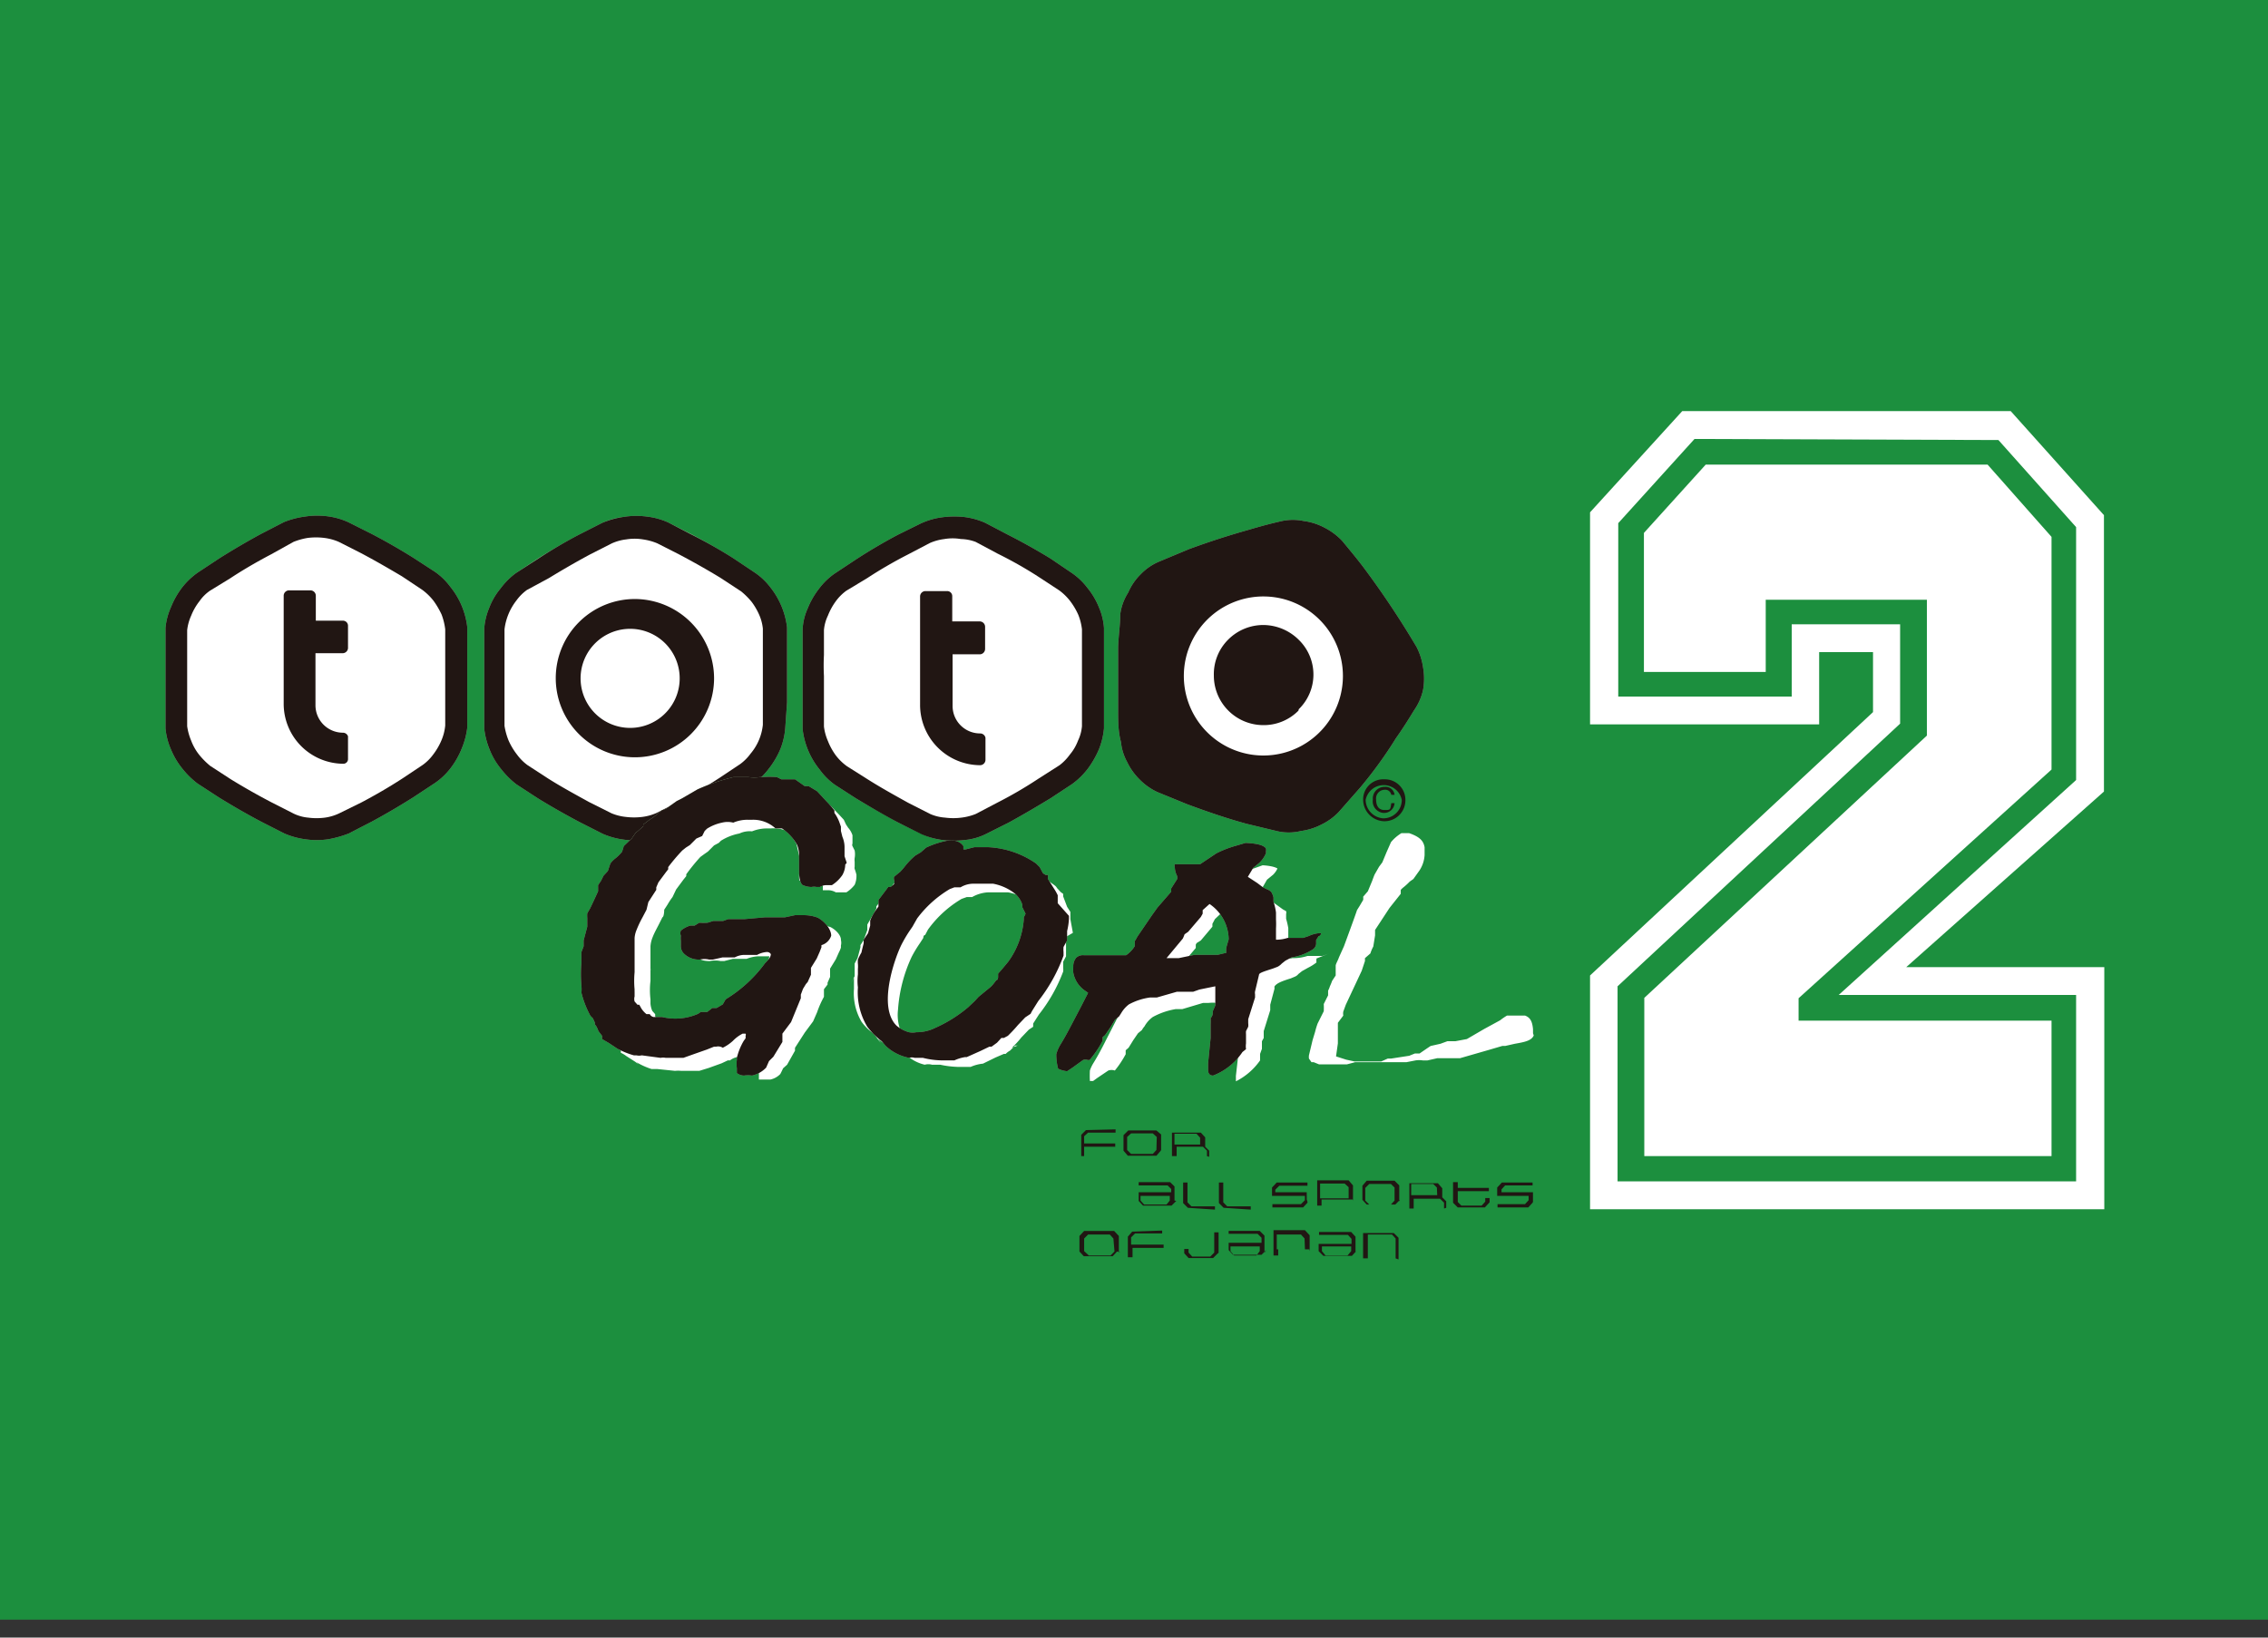 <svg width="72" height="52" viewBox="0 0 72 52" fill="none" xmlns="http://www.w3.org/2000/svg"><rect x="0" y="0" width="72" height="52" fill="#333333" stroke="none"/><path d="M72 0H0v51.43h72V0z" fill="#1C8F3E"/><path d="M45.178 21.9c.04-.23.04-.468 0-.7a2.076 2.076 0 00-.206-.653A28.242 28.242 0 0043.274 18c-.218-.287-.448-.562-.666-.826a2.04 2.04 0 00-.55-.413 1.949 1.949 0 00-.677-.218 1.674 1.674 0 00-.677 0c-.356.08-.7.172-1.044.275a24.96 24.96 0 00-1.916.62l-.963.402c-.216.094-.411.23-.574.401-.166.164-.298.36-.39.574a1.68 1.68 0 00-.253.688c0 .344-.057.677-.068 1.055v1.997c0 .332 0 .676.091 1.01.021.22.088.435.195.63.1.21.237.4.402.562.16.162.346.293.55.39l.953.39c.62.23 1.25.448 1.881.62l.998.24c.243.053.494.05.735-.01.228-.03.45-.1.654-.207.201-.097.384-.229.539-.39l.677-.769a13.5 13.5 0 001.147-1.583c.195-.275.378-.562.573-.883.138-.197.236-.42.287-.654zm-25.4-5.483c-.226.028-.446.09-.654.183l-.723.367c-.482.253-.929.517-1.342.78l-.677.448a2.294 2.294 0 00-.493.493 2.12 2.12 0 00-.356.608c-.09.212-.144.437-.16.666v3.178a2.478 2.478 0 00.539 1.284c.14.18.301.342.482.482l.688.448c.447.275.895.527 1.33.757l.724.367c.212.092.436.154.665.183.24.035.483.035.723 0a2.18 2.18 0 00.653-.183l.735-.367c.459-.253.906-.516 1.33-.792l.689-.436c.183-.136.345-.299.482-.482.15-.192.274-.404.367-.63.081-.21.132-.43.149-.654l.057-.815v-2.375a2.523 2.523 0 00-.527-1.273 2.1 2.1 0 00-.494-.47l-.688-.46a19.35 19.35 0 00-1.342-.768l-.723-.367a2.294 2.294 0 00-.665-.184 2.547 2.547 0 00-.77.012zm-10.107-.012a2.73 2.73 0 00-.654.172l-.734.379a23.22 23.22 0 00-1.33.78l-.678.448c-.186.132-.352.29-.493.47a2.628 2.628 0 00-.356.63 2.054 2.054 0 00-.172.655v3.189c.021.23.08.455.172.666.092.223.215.432.368.619.14.177.302.335.481.47l.689.448c.447.275.906.539 1.342.768l.723.368c.212.091.436.153.665.183.24.035.483.035.723 0a3.45 3.45 0 00.654-.183l.734-.379c.447-.241.895-.505 1.33-.78l.678-.448c.188-.129.355-.288.493-.47a2.63 2.63 0 00.356-.63c.087-.21.145-.43.172-.655v-3.189a2.478 2.478 0 00-.54-1.285 2.077 2.077 0 00-.481-.47l-.689-.448a19.35 19.35 0 00-1.342-.768l-.734-.368a2.298 2.298 0 00-.654-.183 2.544 2.544 0 00-.723.011zm20.226.023c-.23.031-.455.097-.666.195l-.722.356a17.23 17.23 0 00-1.343.791l-.677.448a2.181 2.181 0 00-.493.482 2.559 2.559 0 00-.355.62c-.095.209-.15.435-.161.665v3.166a2.478 2.478 0 00.54 1.285c.133.185.296.348.481.482l.677.436c.459.275.906.527 1.342.768l.734.356c.21.1.435.167.666.195.236.029.475.029.711 0a1.89 1.89 0 00.654-.183l.734-.368c.46-.252.907-.516 1.342-.78l.677-.447a2.43 2.43 0 00.494-.482c.142-.192.262-.4.355-.62.085-.213.139-.437.16-.665v-3.189a2.02 2.02 0 00-.16-.654 2.385 2.385 0 00-.367-.62 2.121 2.121 0 00-.493-.47l-.677-.459a19.473 19.473 0 00-1.354-.757l-.723-.379a2.36 2.36 0 00-.665-.183 2.95 2.95 0 00-.711.011z" fill="#A5C9A2"/><path d="M44.1 19.87l.527.872c.081.163.14.337.172.516a1.47 1.47 0 01-.057.54 1.572 1.572 0 01-.184.504l-.562.86c-.367.54-.757 1.044-1.147 1.55l-.665.768a1.478 1.478 0 01-.425.298c-.167.082-.345.14-.528.172a1.206 1.206 0 01-.504 0l-.998-.24-.517-.15a18.373 18.373 0 01-1.32-.459l-.94-.378a1.262 1.262 0 01-.413-.299 1.78 1.78 0 01-.344-.458 1.708 1.708 0 01-.16-.517l-.08-.975v-1.962l.068-1.032a1.28 1.28 0 01.15-.493c.079-.18.192-.344.332-.482.124-.127.272-.229.436-.299l.952-.401 1.87-.597 1.02-.263c.167-.035.34-.035.506 0 .1.016.2.039.298.068a1.4 1.4 0 01.275.115c.164.085.312.197.436.333l.127.149.516.642 1.158 1.618zm-19.56 3.212c-.007.19-.05.377-.127.55l-.31.528c-.11.153-.245.285-.4.39l-.666.436-1.308.77-.711.366c-.172.073-.354.12-.54.138h-.619a1.563 1.563 0 01-.333-.069l-.206-.08-.711-.356-1.308-.745-.689-.437-.39-.401a1.996 1.996 0 01-.31-.528l-.137-.55v-3.098c.014-.19.06-.376.138-.55.07-.182.166-.352.286-.505.114-.16.254-.3.413-.413l.666-.436 1.308-.769.722-.367a1.76 1.76 0 01.528-.138 2.21 2.21 0 01.608 0l.356.08a.504.504 0 01.183.07l.712.366 1.319.746.757.482h-.092c.153.109.289.24.402.39.129.153.23.328.298.516.085.177.136.367.15.563v2.317l.01.734zm-10.234.528a2.52 2.52 0 01-.31.54c-.11.142-.241.266-.39.366l-.677.46-1.308.768-.71.355-.586.15h-.574a1.724 1.724 0 01-.332-.07l-.241-.08-.712-.367-1.319-.745-.665-.436a1.571 1.571 0 01-.39-.39 1.63 1.63 0 01-.322-.528 1.698 1.698 0 01-.137-.54v-3.188.068a1.63 1.63 0 01.137-.539c.076-.188.176-.366.299-.528.12-.15.259-.285.413-.401l.665-.436 1.308-.769.723-.355.516-.15a2.15 2.15 0 01.608 0l.562.15.7.355 1.308.746.7.459c.152.106.284.238.39.39.133.152.237.327.31.516.082.17.132.352.149.54v3.211-.08c-.012.18-.05.358-.115.527zm20.352-.505a1.561 1.561 0 01-.138.528 2.074 2.074 0 01-.298.539 1.946 1.946 0 01-.413.401l-.654.425-1.32.769-.71.355c-.16.084-.337.135-.517.15h-.63l-.334-.07-.206-.08-.757-.344-1.32-.757-.665-.436c-.15-.11-.28-.24-.39-.39a1.928 1.928 0 01-.31-.528 2.295 2.295 0 01-.149-.55v-3.098c.019-.185.065-.367.138-.54.075-.194.18-.375.31-.538.117-.154.256-.289.413-.402l.654-.436 1.319-.769.711-.355.55-.15a2.15 2.15 0 01.953.081l.207.069.7.367 1.319.746.665.447c.155.101.291.23.401.379.131.158.236.336.31.527.08.17.127.353.138.54v2.329l.023.791z" fill="#fff"/><path d="M44.168 25.24a.195.195 0 00-.218-.162.276.276 0 00-.264.31c0 .184.07.333.264.333.195 0 .184 0 .218-.218h.104a.333.333 0 01-.492.27.367.367 0 01-.197-.385.367.367 0 01.367-.401.287.287 0 01.322.252h-.104z" fill="#211613"/><path d="M43.274 25.4a.688.688 0 00.665.677.665.665 0 00.677-.666.653.653 0 00-.666-.665.64.64 0 00-.676.654zm.08 0a.585.585 0 011.147 0 .585.585 0 01-.585.585.597.597 0 01-.562-.585zm1.824-3.5c.04-.23.04-.468 0-.7a2.076 2.076 0 00-.206-.653A28.242 28.242 0 0043.274 18c-.218-.287-.448-.562-.666-.826a2.04 2.04 0 00-.55-.413 1.949 1.949 0 00-.677-.218 1.674 1.674 0 00-.677 0c-.356.08-.7.172-1.044.275a24.96 24.96 0 00-1.916.62l-.963.402c-.216.094-.411.23-.574.401-.166.164-.298.36-.39.574a1.68 1.68 0 00-.253.688c0 .344-.057.677-.068 1.055v1.997c0 .332 0 .676.091 1.01.021.22.088.435.195.63.1.21.237.4.402.562.16.162.346.293.55.39l.953.39c.62.23 1.25.448 1.881.62l.998.24c.243.053.494.05.735-.01.228-.03.45-.1.654-.207.201-.097.384-.229.539-.39l.677-.769a13.5 13.5 0 001.147-1.583c.195-.275.378-.562.573-.883.138-.197.236-.42.287-.654zm-25.4-5.483a2.731 2.731 0 00-.654.183l-.723.367c-.46.24-.909.505-1.342.792l-.677.436a2.294 2.294 0 00-.493.493 2.12 2.12 0 00-.356.608c-.09.212-.144.437-.16.666v3.178c.026.228.084.452.172.665.089.224.213.433.367.62.14.18.301.341.482.481l.688.448c.447.275.895.527 1.33.757l.724.367c.212.092.436.154.665.183.24.035.483.035.723 0a2.18 2.18 0 00.653-.183l.735-.367c.459-.253.906-.516 1.33-.792l.689-.436c.183-.136.345-.299.482-.482.15-.192.274-.404.367-.63.081-.21.132-.43.149-.654l.057-.815v-2.375a2.523 2.523 0 00-.527-1.273 2.1 2.1 0 00-.494-.47l-.688-.46a15.49 15.49 0 00-1.342-.757l-.723-.378a2.294 2.294 0 00-.665-.184 2.547 2.547 0 00-.77.012zm-10.107-.012a2.73 2.73 0 00-.654.172l-.734.379a23.22 23.22 0 00-1.33.78l-.678.448c-.186.132-.352.29-.493.47a2.628 2.628 0 00-.356.63 2.054 2.054 0 00-.172.655v3.189c.021.23.08.455.172.666.092.223.215.432.368.619.14.177.302.335.481.47l.689.448c.447.275.906.539 1.342.768l.723.368c.212.091.436.153.665.183.24.035.483.035.723 0a3.45 3.45 0 00.654-.183l.734-.379c.447-.241.895-.505 1.33-.78l.678-.448c.188-.129.355-.288.493-.47a2.63 2.63 0 00.356-.63c.087-.21.145-.43.172-.655v-3.189a2.478 2.478 0 00-.54-1.285 2.077 2.077 0 00-.481-.47l-.689-.448a19.35 19.35 0 00-1.342-.768l-.734-.368a2.298 2.298 0 00-.654-.183 2.544 2.544 0 00-.723.011zm20.226.023c-.23.031-.455.097-.666.195l-.722.356a17.23 17.23 0 00-1.343.791l-.677.448a2.181 2.181 0 00-.493.482 2.559 2.559 0 00-.355.62c-.095.209-.15.435-.161.665v3.166a2.478 2.478 0 00.54 1.285c.133.185.296.348.481.482l.677.436c.459.275.906.539 1.342.768l.734.367c.212.092.436.154.666.184.236.029.475.029.711 0a1.89 1.89 0 00.654-.183l.734-.368c.46-.252.907-.516 1.342-.78l.677-.447a2.43 2.43 0 00.494-.482c.142-.192.262-.4.355-.62.085-.213.139-.437.16-.665v-3.189a2.02 2.02 0 00-.16-.654 2.385 2.385 0 00-.367-.62 2.121 2.121 0 00-.493-.47l-.677-.459a19.473 19.473 0 00-1.354-.757l-.723-.379a2.36 2.36 0 00-.665-.183 2.95 2.95 0 00-.711.011z" fill="#211613"/><path d="M40.153 18.94a2.525 2.525 0 10-.091 5.05 2.525 2.525 0 00.09-5.05zm1.067 3.626a1.55 1.55 0 01-1.148.459 1.572 1.572 0 01-1.537-1.572 1.549 1.549 0 01.459-1.147 1.572 1.572 0 011.147-.459c.41.012.8.18 1.09.47a1.537 1.537 0 010 2.203l-.011.046zm-13.687-4.21c.415-.272.844-.52 1.285-.746l.7-.367c.146-.064.3-.106.459-.126.175-.03.353-.03.528 0 .16.003.32.034.47.091l.688.368c.446.22.879.464 1.297.734l.665.436c.125.091.237.2.333.32.11.142.203.296.275.46.059.147.097.301.115.459v3.074a1.32 1.32 0 01-.126.46 1.49 1.49 0 01-.253.435c-.093.13-.205.247-.332.344l-.666.425a13.2 13.2 0 01-1.296.757l-.7.367a1.801 1.801 0 01-.447.115 2.027 2.027 0 01-.528 0 1.41 1.41 0 01-.47-.115l-.7-.356c-.413-.23-.85-.47-1.285-.745l-.654-.413a1.666 1.666 0 01-.356-.345 2.008 2.008 0 01-.252-.458 1.63 1.63 0 01-.126-.46v-1.605a6.311 6.311 0 010-.666v-.791a1.32 1.32 0 01.126-.46c.064-.163.148-.317.252-.458.093-.128.206-.24.333-.333l.665-.401z" fill="#fff"/><path d="M31.113 23.289a.872.872 0 01-.872-.872v-1.64h.872a.172.172 0 00.16-.173v-.7a.172.172 0 00-.172-.172h-.871v-.803a.16.16 0 00-.161-.16h-.7a.172.172 0 00-.16.172v3.441a1.916 1.916 0 001.904 1.916.172.172 0 00.172-.172v-.7a.173.173 0 00-.172-.137z" fill="#211613"/><path d="M17.427 18.356c.413-.253.849-.505 1.296-.746l.7-.356c.146-.065.3-.108.459-.126.174-.029.353-.029.527 0 .158.022.313.064.46.126l.7.356c.435.23.883.482 1.296.734l.665.436c.122.1.233.21.333.333.09.12.168.252.23.39.066.145.109.3.125.459v3.051a1.687 1.687 0 01-.39.918 1.52 1.52 0 01-.332.333l-.654.436c-.42.274-.852.527-1.297.757l-.7.356a1.582 1.582 0 01-.447.126c-.179.023-.36.023-.54 0a1.596 1.596 0 01-.447-.115l-.71-.356c-.414-.229-.861-.47-1.297-.745l-.654-.425a1.524 1.524 0 01-.333-.332 2.122 2.122 0 01-.275-.46 2.147 2.147 0 01-.126-.458v-3.063a1.837 1.837 0 01.379-.918c.092-.128.204-.24.332-.333l.7-.378z" fill="#fff"/><path d="M20.168 19.021a2.513 2.513 0 102.501 2.524 2.524 2.524 0 00-2.5-2.524zm0 4.084a1.573 1.573 0 11-.268-3.134 1.573 1.573 0 01.268 3.134z" fill="#211613"/><path d="M7.32 18.356c.4-.264.837-.517 1.295-.758l.7-.39c.144-.058.294-.1.448-.126.179-.023.36-.023.539 0 .158.02.313.063.459.127l.7.355c.435.23.871.482 1.296.734l.654.436c.129.096.244.208.344.333.103.14.191.29.264.447a2 2 0 01.115.47v3.053a1.575 1.575 0 01-.115.46 2.064 2.064 0 01-.264.458c-.093.128-.205.24-.333.333l-.654.436c-.424.275-.86.527-1.296.757l-.7.344c-.145.07-.3.116-.459.138a2.027 2.027 0 01-.527 0 1.342 1.342 0 01-.46-.126l-.7-.356a21.35 21.35 0 01-1.295-.734l-.654-.425a2.439 2.439 0 01-.345-.344 1.651 1.651 0 01-.263-.459 1.835 1.835 0 01-.127-.459v-3.051c.018-.159.061-.314.127-.46.065-.164.154-.319.263-.458.09-.13.203-.243.333-.333l.654-.401z" fill="#fff"/><path d="M10.887 23.266a.872.872 0 01-.872-.872v-1.652h.86a.172.172 0 00.173-.16v-.712a.16.16 0 00-.107-.152.16.16 0 00-.065-.009h-.85v-.791a.172.172 0 00-.171-.172h-.677a.172.172 0 00-.172.16v3.442a1.904 1.904 0 001.904 1.904.147.147 0 00.102-.051.149.149 0 00.036-.11v-.71a.171.171 0 00-.16-.115z" fill="#211613"/><path d="M26.88 27.396l-.069-.207v-.31a.874.874 0 00-.069-.31l-.046-.183v-.137l-.057-.161a1.282 1.282 0 00-.15-.275v-.08l-.102-.127-.15-.16-.298-.322-.264-.16h-.126l-.31-.218h-.435l-.138-.07a3.125 3.125 0 00-.482 0h-.058a1.283 1.283 0 01-.367 0h-.47a6.424 6.424 0 00-1.147.391l-.494.287-.16.08-.195.138-.138.103-.149.057-.264.218-.137.092-.184.138v.057l-.103.092c-.043.041-.09.08-.138.115l-.126.183-.252.241a1.782 1.782 0 01-.058.184c-.059.07-.124.136-.195.195a.812.812 0 00-.172.172l-.08.24-.138.15-.08.16-.092.138v.196s-.252.55-.264.561l-.08.138a.951.951 0 000 .15v.274l-.115.436v.184l-.069.184c-.005.064-.005.13 0 .194a.476.476 0 000 .127 4.145 4.145 0 000 .757c.006.072.006.145 0 .218.063.256.16.503.287.734l.08.08c.017.044.036.086.058.127a.25.25 0 000 .057l.057.08s.057.127.057.138l.115.15v.102l.218.127.276.183c.163.087.337.157.516.207h.08a.379.379 0 00.172 0l.597.08a.378.378 0 01.16 0h.562l.322-.115.424-.149.23-.092h.068a.275.275 0 01.207.035c.117-.057.225-.13.321-.218.09-.094.194-.171.31-.23h.092a.069.069 0 010 .07.284.284 0 010 .08l-.058.08c-.099.168-.172.35-.218.539v.057a1.153 1.153 0 000 .276v.149s.092.08.23.08a.896.896 0 01.252 0 .872.872 0 00.448-.252l.091-.207.138-.138.287-.47v-.264l.275-.367.31-.757v-.115l.069-.183.091-.15.058-.068.103-.23v-.218l.184-.298.091-.206.058-.15v-.068a.458.458 0 00.31-.299c0-.218-.218-.459-.425-.573a1.263 1.263 0 00-.47-.08h-.253l-.32.068h-.632l-.654.058h-.516l-.16.057h-.31l-.184.057a2.003 2.003 0 01-.264 0l-.149.092h-.138a.816.816 0 00-.298.16.23.23 0 000 .161.757.757 0 000 .16v.162a.334.334 0 00.092.24.677.677 0 00.516.195.607.607 0 01.287 0h.126l.298-.068h.39a.676.676 0 01.287-.08h.425a.745.745 0 01.31-.092.138.138 0 01.126.068c0 .092-.08.184-.184.287a4.325 4.325 0 01-1.25 1.147l-.092.161-.195.115h-.138l-.16.126h-.207l-.08.057c-.361.16-.764.196-1.147.103h-.276a.183.183 0 01-.114-.091h-.104a.722.722 0 01-.172-.195l-.057-.104h-.058l-.091-.103a.287.287 0 010-.16v-.151a.465.465 0 010-.068 2.895 2.895 0 010-.551v-1.089a.825.825 0 01.057-.24 3.45 3.45 0 01.195-.414l.126-.24.058-.242.103-.16.149-.23v-.08l.069-.16.23-.31.08-.104v-.069a6.07 6.07 0 01.447-.527l.115-.092.126-.08.206-.207.184-.08.08-.16.07-.07c.146-.094.31-.16.48-.195a.724.724 0 01.357 0 1.15 1.15 0 01.481-.091h.115c.275-.01.543.088.746.275h.206c.2.135.366.316.482.528a.847.847 0 01.058.275v.424c0 .218 0 .448.103.563a.678.678 0 00.298.069.321.321 0 01.15 0h.114a.379.379 0 01.184-.058h.194c.132-.083.245-.192.333-.321a.71.71 0 00.092-.333.31.31 0 00.046-.057zm14.81 2.742a.241.241 0 00.092-.161v-.126l.08-.126c.057 0 .08-.08.08-.092h-.08c-.111.013-.22.044-.321.092l-.172.057h-.493a1.148 1.148 0 01-.368.057v-.355a2.589 2.589 0 000-.287v-.218a1.666 1.666 0 00-.08-.344v-.138a.594.594 0 00-.069-.172.403.403 0 00-.149-.092l-.115-.057-.183-.138-.298-.195.172-.287.195-.16a.87.87 0 00.206-.299.08.08 0 000-.057.183.183 0 000-.103c-.114-.15-.493-.16-.642-.172l-.31.091a3.36 3.36 0 00-.62.241l-.516.345h-.803a.138.138 0 000 .103.643.643 0 00.069.264.171.171 0 010 .114l-.103.161-.08.126a.846.846 0 000 .104l-.437.504-.172.241-.47.689a.864.864 0 01-.08.137c.003.054.003.107 0 .16a.939.939 0 01-.276.288h-1.33a.31.31 0 00-.253.08.424.424 0 00-.092.287.987.987 0 000 .183.887.887 0 00.356.563l.115.08-.241.47-.241.459c-.126.24-.252.482-.401.723a1.143 1.143 0 00-.127.298c-.001.155.018.31.058.459a.82.82 0 00.286.08l.172-.114.333-.241a.219.219 0 01.15 0h.057a3.34 3.34 0 00.413-.608 1.097 1.097 0 000-.115l.08-.069.172-.252.138-.23.137-.114.08-.127a.95.95 0 01.23-.252c.207-.112.433-.186.666-.218h.218l.642-.184h.516l.195-.069.505-.103v.608l-.08.184c0 .08 0 .149-.069.218.003.065.003.13 0 .195v.436l-.08.803v.206c0 .161.091.184.16.184.38-.147.704-.407.93-.746l.114-.092a.656.656 0 010-.183v-.287a.742.742 0 010-.103l.07-.138a.47.47 0 000-.115v-.126l.217-.688v-.103a.244.244 0 010-.092l.126-.528c0-.057.15-.103.436-.195l.15-.057a.471.471 0 00.137-.104l.115-.091.195-.104c.246-.036.48-.126.688-.263zm-2.765 0v.126h-.034l-.241.057h-.734l-.494.103h-.389l.516-.62c.022-.044.04-.09.057-.137l.115-.08.401-.47.058-.104V28.9l.218-.195a1.377 1.377 0 01.608 1.124s-.08.264-.08.287v.023zm-5.346-1.458v-.252a1.657 1.657 0 00-.115-.206l-.195-.31v-.126c0-.012 0 0-.069 0l-.091-.058-.104-.195-.114-.114a2.914 2.914 0 00-1.503-.517h-.459l-.275.07h-.07v-.104a.39.39 0 00-.355-.172h-.16a2.84 2.84 0 00-.666.218l-.172.15-.172.102a2.36 2.36 0 00-.333.345 2 2 0 01-.149.172l-.195.16a.219.219 0 000 .092.217.217 0 010 .138.403.403 0 01-.115.091h-.069l-.057.08-.252.333v.092a1.155 1.155 0 000 .115l-.092.126c-.07.1-.128.207-.172.321v.16l-.069.242-.138.206v.115s-.068.264-.068.287c-.043.074-.082.15-.115.23a.689.689 0 000 .137.897.897 0 010 .16v.173a1.679 1.679 0 000 .413c-.032.437.073.874.298 1.25.132.173.287.327.459.46l.126.148c.208.195.466.326.746.379a.275.275 0 01.172 0h.264c.195.05.395.077.596.08h.402c.106-.049.218-.084.333-.103h.057l.436-.195.287-.138h.069l.172-.126.137-.15h.08l.127-.068c.113-.11.22-.224.321-.344l.23-.241.172-.115a1.04 1.04 0 01.068-.126l.172-.275c.344-.436.616-.924.804-1.446v-.115a.897.897 0 010-.16l.114-.207v-.298c.03-.124.05-.25.058-.379v-.103l-.356-.401zm-1.078.425v.092c-.037.485-.208.95-.494 1.342l-.172.207-.149.172v.103s0 .103-.057.103l-.08.104a.928.928 0 01-.104.114l-.378.31-.127.138-.206.195a4.347 4.347 0 01-1.044.654 1.33 1.33 0 01-.54.137h-.057a.586.586 0 01-.24 0 1.022 1.022 0 01-.39-.206c-.597-.585-.08-2.088.148-2.559.076-.15.16-.295.253-.435l.103-.15.058-.103.091-.16c.28-.375.63-.69 1.033-.93l.149-.057h.195a.79.79 0 01.425-.115h.608c.25.046.487.152.688.31a.756.756 0 01.24.356v.08l.104.206c-.017.04-.036.078-.057.115v-.023z" fill="#A5C9A2"/><path d="M25.423 29.392c.11-.016.222-.016.333 0a.433.433 0 01.23.252 1.11 1.11 0 010 .104.566.566 0 010 .08l-.081.16a1.79 1.79 0 01-.08.184l-.207.321v.287a.77.77 0 00-.069.138c-.05.061-.097.126-.138.195l-.08.23a1.13 1.13 0 010 .137s-.24.55-.287.677l-.287.378-.068.207v.069l-.241.401-.16.15v.206a.725.725 0 01-.242.115h-.069a.959.959 0 010-.138 1.09 1.09 0 01.172-.402l.058-.103.069-.23a.472.472 0 00-.16-.355L24 32.363h-.332l-.402.287-.195.15a.676.676 0 00-.356.148l-.183.08-.734.242-.276.091h-.631l-.573-.08h-.264l-.436-.172-.287-.184-.137-.08-.127-.16v-.092a.737.737 0 00-.069-.138 1.3 1.3 0 00-.068-.16l-.195-.173a3.232 3.232 0 01-.218-.585v-1.193l.08-.172v-.195c0-.057.103-.401.103-.401v-.241a.997.997 0 000-.115.34.34 0 01.058-.08s.229-.494.263-.585v-.161l.058-.08.069-.127.16-.172.092-.252.092-.092.24-.252.058-.058v-.103l.195-.172.16-.23.092-.068.127-.104.103-.137.138-.08.114-.08.253-.207h.137l.333-.241h.115l.516-.299a5.4 5.4 0 01.987-.344h1.216l.137.07h.402l-.195-.207.401.378h.08l.207.127.264.275.126.126.058.126.08.138.115.183v-.149.367l.114.207v.929a.892.892 0 01-.183.172h-.115.092-.195l-.287-.08a.928.928 0 010-.252v-.276a1.23 1.23 0 010-.16v-.07l-.092-.4a1.812 1.812 0 00-.596-.678l-.195-.08h-.058a2.018 2.018 0 00-.436-.24.942.942 0 00-.504 0h-.138.103a1.583 1.583 0 00-.63.114h.137l-.436.057a1.69 1.69 0 00-.631.264l-.103.103-.184.104-.138.16-.137.092-.138.103-.493.585-.058.07-.08.102-.24.333-.093.195v.058l-.149.218-.126.206v.218a.806.806 0 00-.126.206l-.207.436-.08.322v.149l-.069.16v1.423l.058.138v.057l.08.287v.091l.092.104v.057c.086.105.178.204.275.298h.092l.206.15h.333c.44.093.897.044 1.308-.138a.508.508 0 00.115-.069h.103a1.15 1.15 0 00.16-.115h.115l.39-.218c.52-.327.972-.752 1.331-1.25a.826.826 0 00.287-.516v-.207a.412.412 0 00-.264-.23.379.379 0 00-.172 0l-.459.127h.218-.184l-.413.08h-1.307v-.206a.633.633 0 010-.08h.137l.15-.058.103-.057h.286l.138-.058h.356l.126-.069h1.789l.31-.057h.23l-.046-.149zm-2.616-3.625h.138-.138zM48.69 32.88c-.07.16-.264.206-.597.263l-.31.07h-.091l-.425.125-.918.264h-.722l-.31.07h-.15a.748.748 0 00-.229 0l-.287.056h.08-1.709l-.264.07h-.883l-.172-.07h-.069l-.08-.114a.457.457 0 010-.103l.115-.482.08-.264c.022-.09.049-.178.08-.264l.195-.39a1.997 1.997 0 000-.23l.138-.275v-.149a.7.7 0 00.057-.138 1.72 1.72 0 00.07-.172l.114-.172v-.309c0-.058.069-.161.103-.265l.16-.355s.368-.998.414-1.147l.08-.127.115-.195a.414.414 0 000-.103l.149-.172.138-.333s.057-.16.08-.206l.138-.241.103-.138.138-.332.137-.31c.094-.114.207-.21.333-.287h.241c.367.126.459.264.493.448v.252a.998.998 0 01-.16.482l-.196.275-.114.08a2.06 2.06 0 01-.23.207l-.057.057v.126l-.356.448-.459.7v.172l-.057.355c-.038.07-.069.143-.092.218l-.172.15v.091l-.103.31-.505 1.078-.08.218a.357.357 0 000 .127l-.172.229v.654l-.058.413.322.103.263.057h.849l.207-.091h.103l.597-.092h-.012l.172-.069h.15s.332-.23.355-.24l.31-.07.218-.08h.252l.367-.069.551-.321.505-.275c.069-.055.142-.105.218-.15h.573c.15.058.23.161.253.437v.126l.023.069zm-7.606-2.777l-.092.058-.138.114-.149.058c-.321.114-.493.172-.597.32v.07l-.137.562v.183l-.207.677v.562l-.057.161v.115c-.12.164-.264.31-.425.436 0-.23 0-.631.07-.643v-.654a.937.937 0 010-.103l.091-.24.069-.563v-.55l-.975.206-.184.057h-.493l-.654.184h-.207c-.275.041-.54.135-.78.275l-.32.344-.334.39-.126.104-.172.264-.149.217-.16.138-.092.23c-.058.091-.184.298-.299.447h-.183l-.367.252v-.103c.035-.059.066-.12.091-.183l.379-.7.264-.494.367-.71-.252-.219-.127-.092c-.149-.149-.206-.195-.218-.332v-.08l.287.057c.084-.008.169-.008.253 0h.367l.195-.104.08-.068h-.057c.164-.095.302-.23.401-.39.016-.059.035-.116.058-.173v-.103l.459-.688.16-.218c.154-.157.3-.321.436-.493l.103-.15.07-.114.137-.207v-.183s0-.126-.069-.218h.585l.138-.069.516-.344.54-.195.24-.08h.207l-.241.195-.367.63.573.379.16.115.161.08a.885.885 0 010 .103v.07l.07.263v.425l.171.447v.344h.413l.482-.069h.103-.068zm-1.802.058v-.241a1.698 1.698 0 00-.608-1.274l-.275-.172-.23.23-.206.183-.103.138v.057l-.344.413-.172.104s-.058.149-.07.195l-1.055 1.181 1.01-.103h.24l.528-.092h.528l.23-.069h.183l.448-.057-.104-.493zm-6.952 1.514l-.183.287v-.058l-.08.127-.15.103-.23.252-.297.31h-.07l-.137.08a.94.94 0 00-.103.127l-.172.103h-.058l-.24.114-.39.184-.402.103h-.31l-.493-.069h-.231l-.39-.068a1.14 1.14 0 01-.527-.299l.091.15-.218-.299a1.527 1.527 0 01-.39-.378 1.79 1.79 0 01-.24-1.044v-.367l-.092.194.114-.229v-.401l.092-.173.092-.344v-.068l.103-.161.115-.321v-.172l.126-.218.08-.127.08-.16a.345.345 0 000-.07l.23-.297.195-.138c.046-.088.084-.18.115-.275l.114-.092.196-.207.286-.298.15-.092.229-.183c.17-.087.352-.149.54-.184h.114v.138l.298.172h.15l.286-.069c.05-.006.1-.006.15 0l.32-.057c.182.002.362.04.528.114.256.08.5.196.723.345l.15.183h.102l.127.344.091.172v.207l.08.459v.803l-.08.138-.069.275a.612.612 0 000 .092 5.15 5.15 0 01-.516 1.342zm-3.797-3.51l-.138.103a.722.722 0 01.138-.104zm4.314 1.078v-.39l-.127-.264v-.092a1.044 1.044 0 00-.332-.482 1.56 1.56 0 00-.517-.287l-.31-.091h-.699c-.212.007-.42.062-.608.16h-.334a3.947 3.947 0 00-1.147 1.033 1.726 1.726 0 00-.126.195.537.537 0 000 .115l-.092.126-.287.47c-.264.574-.826 2.214-.057 2.96.147.129.319.226.505.287h.435c.223-.008.442-.063.643-.16a4.51 4.51 0 001.147-.712l.218-.218.126-.138.356-.287.138-.16.091-.092.104-.184v-.068l.149.011.172-.195a2.96 2.96 0 00.527-1.537h.023z" fill="#fff"/><path d="M24.78 25.239c.153-.014.306-.014.459 0l.115.057h.424l.195.15h.172l.218.137.287.298.138.15.069.149.068.103c.063.07.11.152.138.24v.265a.092.092 0 000 .08l.069.138a.677.677 0 010 .24.47.47 0 000 .115v.161a.148.148 0 000 .069c.022.06.041.121.057.183v.07a.69.69 0 01-.057.252 1.043 1.043 0 01-.264.24h.057-.39a.493.493 0 00-.23-.068h-.183v-.276a.566.566 0 010-.137v-.276a1.107 1.107 0 000-.126v.08a.826.826 0 00-.069-.344 1.721 1.721 0 00-.55-.596h-.184a1.146 1.146 0 00-.86-.287h-.115c-.161 0-.32.032-.47.092a.77.77 0 00-.402.069 1.697 1.697 0 00-.585.229l-.069.069-.149.08-.195.195-.115.08-.126.092a6.3 6.3 0 00-.447.55v.058l-.092.115-.23.31-.114.24a2.134 2.134 0 00-.16.242l-.104.16s0 .218-.057.241l-.104.207c-.068.137-.149.275-.206.424a.94.94 0 00-.069.287v.711a.138.138 0 010 .057v.333a2.489 2.489 0 000 .585v.138a.734.734 0 00.057.23l.092.103v.069a.92.92 0 00.218.24h.058c.046.061.11.105.183.127h.287c.417.096.854.06 1.25-.104l.104-.057h.069l.149-.103h.114l.218-.115.15-.092c.505-.32.945-.732 1.296-1.216a.67.67 0 00.23-.39v-.126a.322.322 0 00-.288-.184.975.975 0 00-.39.115h-.39a1.145 1.145 0 00-.355.08h-.436l-.276.07h-.114a.898.898 0 00-.345 0c-.24 0-.332-.058-.401-.138-.069-.08 0 0 0-.115v-.367c.077-.045.158-.083.24-.115l.139-.057.126-.07h.31l.172-.068h.321l.16-.069a.194.194 0 01-.137 0c.09.018.184.018.275 0a.707.707 0 00.23 0h.183l.654-.08h.631l.298-.057h.23c.136-.002.271.018.401.057.184.092.344.275.333.413a.358.358 0 010 .172v.069a1.155 1.155 0 01-.069.16l-.092.207-.183.298v.264l-.08.184v.057l-.115.15v.309-.069c-.087.158-.16.323-.218.493l-.126.287-.264.356-.31.482a.503.503 0 000 .091l-.252.448-.127.114s-.068.15-.091.184a.619.619 0 01-.31.172h-.367v-.217a1.69 1.69 0 01.206-.471v-.092l.058-.16a.24.24 0 00-.104-.207.162.162 0 00-.126 0h-.034a1.046 1.046 0 00-.356.252 1.368 1.368 0 01-.24.172.54.54 0 00-.322.115h-.069l-.195.092-.413.149-.298.092h-.574a.848.848 0 00-.195 0l-.562-.058h-.183a2.292 2.292 0 01-.482-.218l.069.07-.104-.081-.287-.184a.795.795 0 00-.172-.103v-.069l-.206-.172-.058-.126-.057-.092v-.103l-.057-.069a2.497 2.497 0 01-.253-.654v-.23a3.013 3.013 0 010-.722v-.298l.058-.15a.126.126 0 000-.057v-.16c0-.023.103-.425.103-.425v-.206a1.155 1.155 0 000-.127.72.72 0 00.08-.114l.264-.574v-.114a.54.54 0 010-.104s0-.08.069-.126l.069-.126.126-.138v-.057s.057-.172.08-.218a.655.655 0 01.127-.138.942.942 0 00.206-.218v-.195l.218-.206.138-.195.103-.092.103-.08v-.08l.16-.116.127-.08.252-.206.138-.058.15-.114.183-.127.149-.057.482-.275a4.786 4.786 0 011.044-.367h.47c.126.017.253.017.379 0l.424-.356zm17.392 5.048l-.195.069h-.471a1.42 1.42 0 01-.424.068h-.058a.183.183 0 01-.126 0 .16.16 0 010-.126v-.826c-.017-.1-.04-.2-.069-.298v-.149a.183.183 0 000-.092l-.103-.057-.126-.092-.16-.115-.31-.206a.15.15 0 01-.08-.15.114.114 0 010-.08l.171-.298.195-.16a.678.678 0 00.138-.196s-.092-.08-.47-.103l-.287.103a2.73 2.73 0 00-.562.218l-.55.333a.16.16 0 01-.104 0h-.689a.647.647 0 000 .138.482.482 0 01.08.23v.102a1.697 1.697 0 01-.102.15l-.07.126-.068.114-.379.425a.367.367 0 01-.137.126.207.207 0 00.08-.057l-.16.23-.471.699-.069.126a.771.771 0 010 .138v.057a1.147 1.147 0 01-.31.31h-.126a.116.116 0 01-.103 0h-.815a.137.137 0 00-.103 0v.332c0 .173.103.264.298.437l.092.068a.24.24 0 01.058.15.16.16 0 010 .068l-.241.47-.23.448c-.114.23-.252.493-.401.734a1.145 1.145 0 00-.115.241 3.082 3.082 0 000 .333h.103l.126-.092.356-.24a.333.333 0 01.207 0c.131-.16.246-.334.344-.517v-.126l.092-.08.149-.241.149-.218.126-.104a.604.604 0 01.08-.114.917.917 0 01.264-.299c.229-.125.477-.21.734-.252h.207l.654-.195h.172c.095-.01.191-.01.287 0a.092.092 0 00-.08 0h.126l.206-.08.493-.104a.195.195 0 01.161 0c.02.048.02.102 0 .15l-.069.62s-.069.194-.069.206a.572.572 0 000 .149v.332a1.284 1.284 0 01-.091.31.103.103 0 000-.08l-.092.814v.172c.307-.154.572-.383.768-.665v-.207l.058-.16v-.241l.057-.103v-.218l.207-.665v-.173l.137-.516a.16.16 0 010-.069c.07-.091.184-.149.517-.252l.137-.058a.275.275 0 00.103-.08l.115-.092.184-.103c.097-.048.19-.105.275-.172 0 0 0-.057 0 0a.592.592 0 010-.126l.379-.15zm-2.455 0v.31a.126.126 0 010 .091.16.16 0 01-.127.08l-.206.058-.207.057a1.938 1.938 0 01-.401 0h-.207l-.504.104h-.436a.16.16 0 01-.172-.092.125.125 0 010-.092.137.137 0 010-.103l.504-.597V30a.127.127 0 01.07-.08l.091-.058.367-.436v-.091l.08-.15.241-.229a.16.16 0 01.207 0 1.433 1.433 0 01.527 1.147l.173.184zm-5.657-.665l-.08-.436v-.23l-.103-.16-.126-.333v-.08l-.08-.058-.115-.126a.252.252 0 00-.069-.08 2.902 2.902 0 00-1.514-.585h-.275a.504.504 0 01-.299 0 .194.194 0 00.138 0l-.264.057a.23.23 0 01-.126 0h-.069a.183.183 0 01-.103-.058v-.103s0-.057-.172-.08h-.138c-.207.041-.408.11-.596.206l-.173.161-.172.092a1.983 1.983 0 00-.298.321l-.16.184-.161.126a.516.516 0 01-.08.218.413.413 0 01-.161.137c-.115.15-.184.253-.241.31v.092l-.069.126-.08.138c-.062.08-.112.17-.15.264v.172c-.08.24-.08.252-.103.275l-.114.184a.47.47 0 010 .103l-.08.287s-.08.149-.115.195a.635.635 0 010 .103v.264a.284.284 0 000 .08c-.01.122-.01.245 0 .367-.034.402.063.805.275 1.148.12.16.264.303.424.424l.115.126c.172.177.39.3.631.356a.424.424 0 01.23 0h.263c.181.04.366.063.551.069h.414c.123-.054.255-.09.39-.103l.4-.196.265-.114h.057a.54.54 0 01.138-.104l.16-.16h.08l-.183.069c.108-.1.208-.207.298-.322l.241-.252.138-.092v-.103l.183-.287c.326-.412.586-.873.77-1.365a.594.594 0 000-.115v-.195l.09-.172v-.619l.219-.127zm-.814 0v.08a2.639 2.639 0 01-.539 1.434l-.16.218-.127.149v.092l-.069.137-.091.104-.115.126-.367.298h-.08.068l-.114.126-.207.195a3.745 3.745 0 01-1.147.677 1.755 1.755 0 01-.585.15h-.115a.723.723 0 01-.31 0 1.147 1.147 0 01-.447-.253 1.423 1.423 0 01-.333-1.09c.04-.584.187-1.156.436-1.686a4.01 4.01 0 01.264-.436l.103-.16s0-.093.058-.093l.091-.172a3.522 3.522 0 011.067-.975l.161-.057h.172c.151-.087.32-.138.493-.15h.654c.28.05.541.172.757.356.134.107.234.25.287.413a.287.287 0 010 .172.16.16 0 000-.08l.115.207a.677.677 0 010 .263l.08-.046z" fill="#fff"/><path d="M26.88 27.396l-.069-.207v-.31a.874.874 0 00-.069-.31l-.046-.183v-.137l-.057-.161a1.282 1.282 0 00-.15-.275v-.08l-.102-.127-.15-.16-.298-.322-.264-.16h-.126l-.31-.218h-.435l-.138-.07a3.125 3.125 0 00-.482 0h-.058a1.283 1.283 0 01-.367 0h-.47a6.424 6.424 0 00-1.147.391l-.494.287-.16.08-.195.138-.138.103-.149.057-.264.218-.137.092-.184.138v.057l-.103.092c-.043.041-.09.08-.138.115l-.126.183-.252.241a1.782 1.782 0 01-.058.184c-.059.07-.124.136-.195.195a.812.812 0 00-.172.172l-.08.24-.138.15-.08.16-.092.138v.196s-.252.55-.264.561l-.08.138a.951.951 0 000 .15v.274l-.115.436v.184l-.069.184c-.005.064-.005.13 0 .194a.476.476 0 000 .127 4.145 4.145 0 000 .757c.006.072.006.145 0 .218.063.256.16.503.287.734l.08.08c.017.044.036.086.058.127a.25.25 0 000 .057l.057.08s.057.127.057.138l.115.15v.102l.218.127.276.183c.163.087.337.157.516.207h.08a.379.379 0 00.172 0l.597.08a.378.378 0 01.16 0h.562l.322-.115.424-.149.23-.092h.068a.275.275 0 01.207.035c.117-.057.225-.13.321-.218.09-.094.194-.171.31-.23h.092a.069.069 0 010 .07.284.284 0 010 .08l-.058.08c-.099.168-.172.35-.218.539v.057a1.153 1.153 0 000 .276v.149s.092.08.23.08a.896.896 0 01.252 0 .872.872 0 00.448-.252l.091-.207.138-.138.287-.47v-.264l.275-.367.31-.757v-.115l.069-.183.091-.15.058-.068.103-.23v-.218l.184-.298.091-.206.058-.15v-.068a.458.458 0 00.31-.299c0-.218-.218-.459-.425-.573a1.263 1.263 0 00-.47-.08h-.253l-.32.068h-.632l-.654.058h-.516l-.16.057h-.31l-.184.057a2.003 2.003 0 01-.264 0l-.149.092h-.138a.816.816 0 00-.298.16.23.23 0 000 .161.757.757 0 000 .16v.162a.334.334 0 00.092.24.677.677 0 00.516.195.607.607 0 01.287 0h.126l.298-.068h.39a.676.676 0 01.287-.08h.425a.745.745 0 01.31-.092.138.138 0 01.126.068c0 .092-.08.184-.184.287a4.325 4.325 0 01-1.25 1.147l-.092.161-.195.115h-.138l-.16.126h-.207l-.08.057c-.361.16-.764.196-1.147.103h-.276a.183.183 0 01-.114-.091h-.104a.722.722 0 01-.172-.195l-.057-.104h-.058l-.091-.103a.287.287 0 010-.16v-.151a.465.465 0 010-.068 2.895 2.895 0 010-.551v-1.089a.825.825 0 01.057-.24 3.45 3.45 0 01.195-.414l.126-.24.058-.242.103-.16.149-.23v-.08l.069-.16.23-.31.08-.104v-.069a6.07 6.07 0 01.447-.527l.115-.092.126-.08.206-.207.184-.08.08-.16.07-.07c.146-.094.31-.16.48-.195a.724.724 0 01.357 0 1.15 1.15 0 01.481-.091h.115c.275-.01.543.088.746.275h.206c.2.135.366.316.482.528a.847.847 0 01.058.275v.424c0 .218 0 .448.103.563a.678.678 0 00.298.069.321.321 0 01.15 0h.114a.379.379 0 01.184-.058h.194c.132-.083.245-.192.333-.321a.71.71 0 00.092-.333.31.31 0 00.046-.057zm14.81 2.742a.241.241 0 00.092-.161v-.126l.08-.126c.057 0 .08-.08.08-.092h-.08c-.111.013-.22.044-.321.092l-.172.057h-.493a1.148 1.148 0 01-.368.057v-.355a2.589 2.589 0 000-.287v-.218a1.666 1.666 0 00-.08-.344v-.138a.594.594 0 00-.069-.172.403.403 0 00-.149-.092l-.115-.057-.183-.138-.298-.195.172-.287.195-.16a.87.87 0 00.206-.299.08.08 0 000-.057.183.183 0 000-.103c-.114-.15-.493-.16-.642-.172l-.31.091a3.36 3.36 0 00-.62.241l-.516.345h-.803a.138.138 0 000 .103.643.643 0 00.069.264.171.171 0 010 .114l-.103.161-.08.126a.846.846 0 000 .104l-.437.504-.172.241-.47.689a.864.864 0 01-.08.137c.003.054.003.107 0 .16a.939.939 0 01-.276.288h-1.33a.31.31 0 00-.253.08.424.424 0 00-.092.287.987.987 0 000 .183.887.887 0 00.356.563l.115.08-.241.47-.241.459c-.126.24-.252.482-.401.723a1.143 1.143 0 00-.127.298c-.001.155.018.31.058.459a.82.82 0 00.286.08l.172-.114.333-.241a.219.219 0 01.15 0h.057a3.34 3.34 0 00.413-.608 1.097 1.097 0 000-.115l.08-.069.172-.252.138-.23.137-.114.08-.127a.95.95 0 01.23-.252c.207-.112.433-.186.666-.218h.218l.642-.184h.516l.195-.069.505-.103v.608l-.08.184c0 .08 0 .149-.069.218.003.065.003.13 0 .195v.436l-.08.803v.206c0 .161.091.184.16.184.38-.147.704-.407.93-.746l.114-.092a.656.656 0 010-.183v-.287a.742.742 0 010-.103l.07-.138a.47.47 0 000-.115v-.126l.217-.688v-.103a.244.244 0 010-.092l.126-.528c0-.057.15-.103.436-.195l.15-.057a.471.471 0 00.137-.104l.115-.091.195-.104c.246-.036.48-.126.688-.263zm-2.765 0v.126h-.034l-.241.057h-.734l-.494.103h-.389l.516-.62c.022-.044.04-.09.057-.137l.115-.08.401-.47.058-.104V28.9l.218-.195a1.377 1.377 0 01.608 1.124s-.08.264-.08.287v.023zm-5.346-1.458v-.252a1.657 1.657 0 00-.115-.206l-.195-.31v-.126c0-.012 0 0-.069 0l-.091-.058-.104-.195-.114-.114a2.914 2.914 0 00-1.503-.517h-.459l-.275.07h-.07v-.104a.39.39 0 00-.355-.172h-.16a2.84 2.84 0 00-.666.218l-.172.15-.172.102a2.36 2.36 0 00-.333.345 2 2 0 01-.149.172l-.195.16a.219.219 0 000 .092.217.217 0 010 .138.403.403 0 01-.115.091h-.069l-.057.08-.252.333v.092a1.155 1.155 0 000 .115l-.092.126c-.07.1-.128.207-.172.321v.16l-.069.242-.138.206v.115s-.068.264-.068.287c-.043.074-.082.15-.115.23a.689.689 0 000 .137.897.897 0 010 .16v.173a1.679 1.679 0 000 .413c-.032.437.073.874.298 1.25.132.173.287.327.459.46l.126.148c.208.195.466.326.746.379a.275.275 0 01.172 0h.264c.195.05.395.077.596.08h.402c.106-.049.218-.084.333-.103h.057l.436-.195.287-.138h.069l.172-.126.137-.15h.08l.127-.068c.113-.11.22-.224.321-.344l.23-.241.172-.115a1.04 1.04 0 01.068-.126l.172-.275c.344-.436.616-.924.804-1.446v-.115a.897.897 0 010-.16l.114-.207v-.298c.03-.124.05-.25.058-.379v-.103l-.356-.401zm-1.078.425v.092c-.037.485-.208.95-.494 1.342l-.172.207-.149.172v.103s0 .103-.057.103l-.08.104a.928.928 0 01-.104.114l-.378.31-.127.138-.206.195a4.347 4.347 0 01-1.044.654 1.33 1.33 0 01-.54.137h-.057a.586.586 0 01-.24 0 1.022 1.022 0 01-.39-.206c-.597-.585-.08-2.088.148-2.559.076-.15.16-.295.253-.435l.103-.15.058-.103.091-.16c.28-.375.63-.69 1.033-.93l.149-.057h.195a.79.79 0 01.425-.115h.608c.25.046.487.152.688.31a.756.756 0 01.24.356v.08l.104.206c-.017.04-.036.078-.057.115v-.023zm1.973 6.78l-.149.15v.676h.092v-.298h.987v-.103h-.987v-.23l.126-.115h.872v-.103l-.94.023zm2.238.631l-.115.126h-.689l-.126-.126v-.413l.126-.114h.689l.126.114-.011.413zm.149 0v-.493l-.15-.126h-.894l-.15.149v.493l.138.16h.907l.137-.16.012-.023zm1.239-.172h-.815V36h.7l.114.126v.218zm.286.39v-.195l-.126-.126v-.298l-.138-.15h-.917v.746h.149v-.298h.837l.126.126v.172l.07.023zm-1.25 1.388l-.103.127h-.712l-.114-.127v-.149h.929v.15zm.15 0v-.447l-.139-.138h-.998v.104h.918l.115.114v.103h-1.033v.276l.138.149h.906l.15-.15-.058-.01zm.424.23l-.15-.15v-.653h.138v.63l.126.127h.746v.103l-.86-.057zm1.135 0l-.149-.15v-.653h.138v.63l.126.127h.746v.103l-.86-.057zm2.662-.161l-.138.15h-.975v-.104h.906l.126-.126v-.138h-1.044v-.264l.15-.16h.975v.103h-.895l-.126.126v.08h.998v.23s.034.092.023.103zm1.307-.138h-.906v-.47h.78l.126.115v.355zm.138 0v-.412l-.138-.161h-.998v.803h.138v-.195h1.01s-.012.046-.012.023v-.057zm1.32.069l-.115.127h-.688l-.127-.127v-.401l.127-.126h.688l.115.114v.413zm.149 0v-.481l-.15-.15h-.883l-.137.161v.447l.137.15h.907l.149-.15s-.023.07-.023.046v-.023zm1.204-.172H44.8v-.355h.7l.115.114.011.241zm.287.402v-.207l-.126-.126v-.287l-.138-.16h-.906v.803h.137v-.31h.838l.126.126v.184l.069-.023zm1.365-.161l-.138.15h-.86l-.15-.15v-.654h.15v.184h.987v.103h-.987v.344l.115.115h.642l.115-.126v-.115h.138v.138a.074.074 0 01-.012.011zm1.377 0l-.138.15h-.975v-.104h.872l.115-.126v-.138h-.998v-.264l.149-.16h.975v.092h-.872l-.114.126v.091h.998v.276a.092.092 0 01-.012.057zM35.38 39.74l-.125.126h-.689l-.149-.138v-.401l.126-.126h.689l.114.126.035.413zm.139 0v-.493l-.15-.16h-.952l-.149.16v.493l.138.15h.918l.137-.15.103.023-.045-.023zm.423-.631l-.137.16v.654h.149v-.298h.986v-.103h-1.032v-.23l.126-.126h.86v-.091l-.952.034zm2.72.688l-.15.15h-.78l-.137-.15v-.137h.137v.114l.115.127h.574l.126-.127v-.642h.138v.654l-.023.011zm1.33-.069l-.103.138h-.712l-.114-.138v-.149h.929v.15zm.15 0v-.493l-.15-.149h-.987v.092h.918l.126.126v.16h-1.044v.23l.138.15h.906l.15-.15s-.046.08-.046.069l-.012-.035zm1.285-.057h-.895v-.47h.769l.114.126.012.344zm.149 0v-.447l-.15-.161h-.997v.803h.149v-.195h1.01s-.012.08-.012.046v-.046zm1.319.057l-.115.138h-.7l-.114-.138v-.149h.929v.15zm.137 0v-.458l-.137-.15h-1.021v.092h.918l.114.127v.16h-1.044v.23l.15.149h.906l.137-.15-.023.035v-.035zm1.274.23v-.631l-.115-.126h-.768v.757h-.15v-.803h.976l.149.149v.688l-.092-.034z" fill="#211613"/><path d="M53.404 13.055l-2.926 3.213v6.734h7.273v-2.295h1.71v1.905l-8.983 8.363v7.423h16.325V30.71h-6.287l6.276-5.575v-8.777l-2.96-3.304H53.404z" fill="#fff"/><path d="M53.794 13.939l-2.421 2.673v5.507h5.507v-2.295h3.441v3.155l-8.97 8.34v6.195h14.557v-5.92h-7.537l7.537-6.825v-8.031l-2.466-2.765-9.648-.034z" fill="#1C8F3E"/><path d="M63.098 14.753l2.03 2.295v7.388l-8.03 7.262v.711h8.03v4.302H52.2v-5.025l8.971-8.328v-4.314h-5.116v2.294h-3.867v-4.416l1.962-2.169h8.949z" fill="#fff"/></svg>